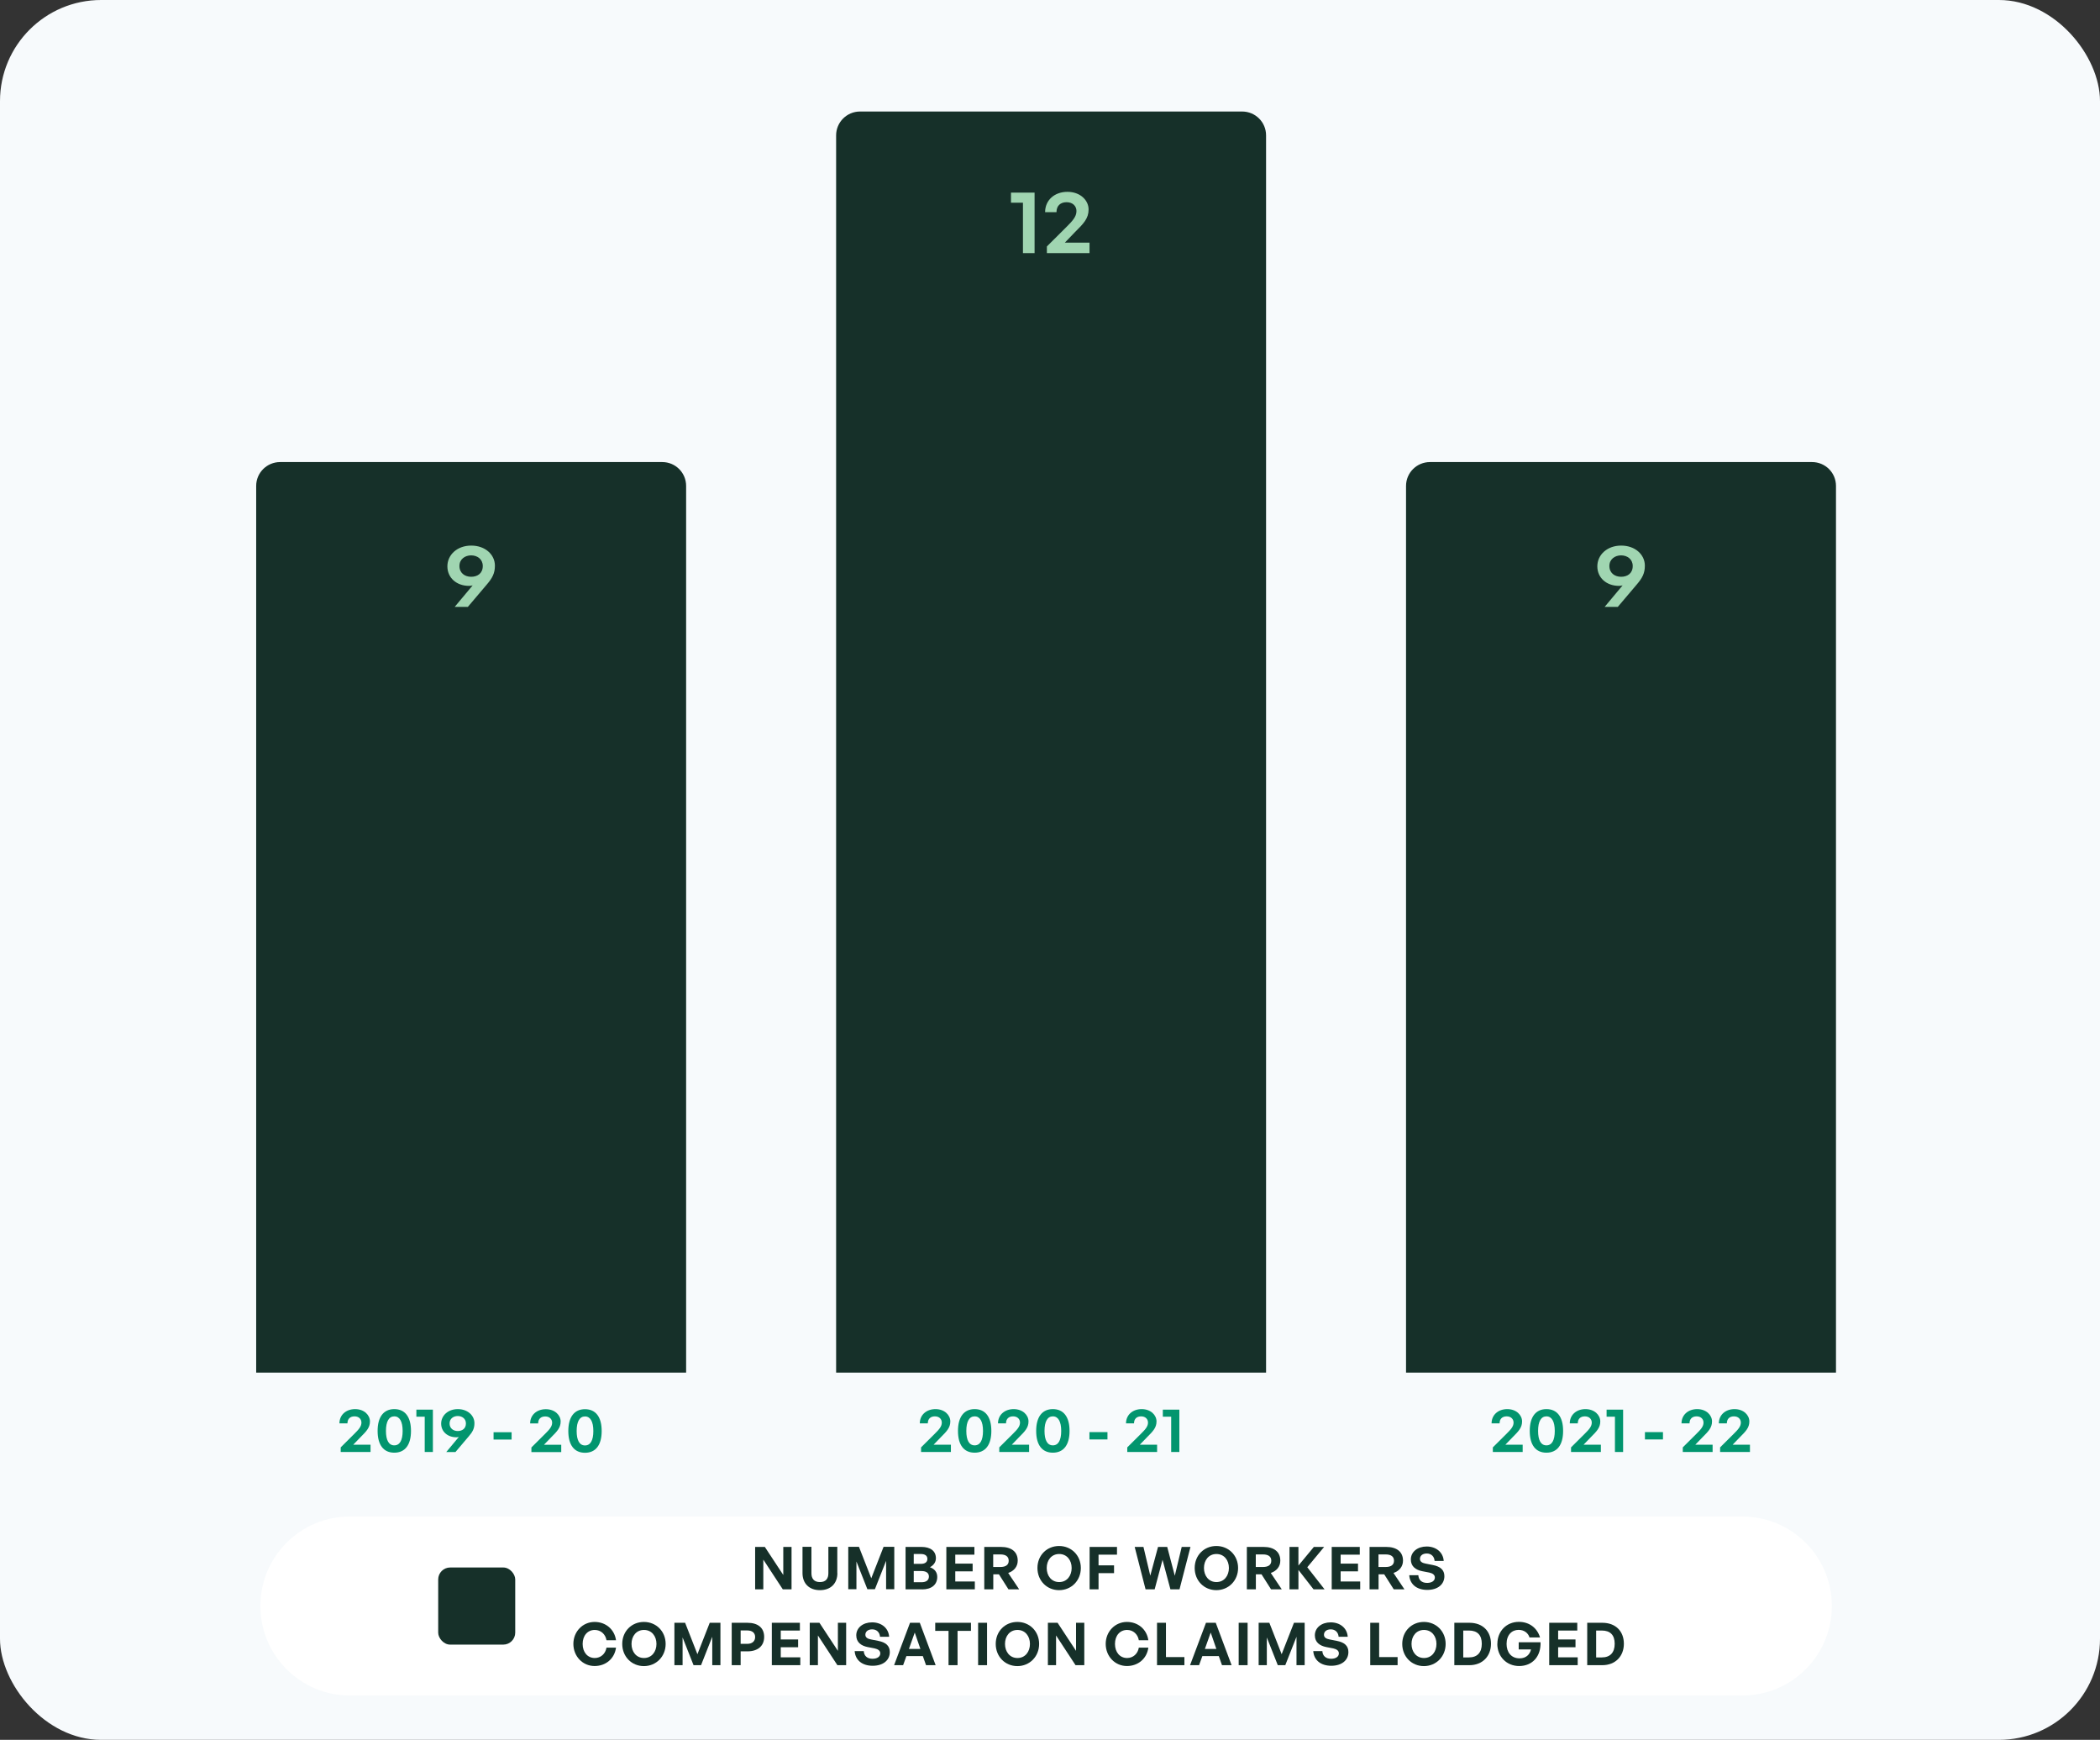 <?xml version="1.0" encoding="UTF-8"?><svg id="Layer_2" xmlns="http://www.w3.org/2000/svg" xmlns:xlink="http://www.w3.org/1999/xlink" viewBox="0 0 249.2 206.42"><rect x="0" y="0" width="249.2" height="206.42" fill="#333333" stroke="none"/><defs><style>.cls-1{fill:#fff;}.cls-2{fill:#02956e;}.cls-3{clip-path:url(#clippath-2);}.cls-4{fill:#a0d5b1;}.cls-5{clip-path:url(#clippath-1);}.cls-6{fill:#163029;}.cls-7{fill:#f7fafc;}.cls-8{clip-path:url(#clippath);}.cls-9{fill:none;}</style><clipPath id="clippath"><rect class="cls-9" width="249.2" height="206.42"/></clipPath><clipPath id="clippath-1"><rect class="cls-9" width="249.2" height="206.42"/></clipPath><clipPath id="clippath-2"><rect class="cls-9" width="249.2" height="206.42"/></clipPath></defs><g id="Layer_1-2"><g><g class="cls-8"><rect class="cls-7" y="0" width="249.2" height="206.42" rx="12" ry="12"/><path class="cls-6" d="M102.06,13.23c-1.57,0-2.84,1.27-2.84,2.83V162.85h51.02V16.06c0-1.57-1.27-2.83-2.84-2.83h-45.35Z"/><path class="cls-6" d="M33.24,54.82c-1.57,0-2.84,1.27-2.84,2.83v105.2h51.02V57.65c0-1.57-1.27-2.83-2.83-2.83H33.24Z"/><path class="cls-6" d="M169.69,54.82c-1.57,0-2.84,1.27-2.84,2.83v105.2h51.02V57.65c0-1.57-1.27-2.83-2.84-2.83h-45.35Z"/></g><path class="cls-4" d="M121.39,30.03v-5.98h-1.42v-1.2h2.8v7.18h-1.38Zm7.9,0h-5.06v-.79l2.28-2.27c.73-.73,1.23-1.24,1.23-1.93,0-.58-.43-1.05-1.17-1.05s-1.2,.43-1.2,1.18h-1.35c0-1.43,1.12-2.41,2.65-2.41s2.51,1.01,2.51,2.09-.61,1.69-1.61,2.68l-1.21,1.26h2.93v1.24Z"/><path class="cls-4" d="M58.73,67.11c0,.88-.28,1.45-.98,2.26l-2.23,2.63h-1.56l2.13-2.55c-.14,.04-.28,.06-.42,.06-1.5,0-2.58-.96-2.58-2.32s1.16-2.46,2.83-2.46,2.81,1.08,2.81,2.38Zm-4.21,.04c0,.83,.63,1.28,1.39,1.28s1.38-.41,1.38-1.28c0-.8-.64-1.26-1.38-1.26s-1.39,.46-1.39,1.26Z"/><path class="cls-2" d="M43.97,172.27h-3.54v-.55l1.6-1.59c.51-.51,.86-.87,.86-1.35,0-.41-.3-.74-.82-.74s-.84,.3-.84,.83h-.95c0-1,.78-1.69,1.86-1.69s1.76,.71,1.76,1.46-.43,1.18-1.13,1.88l-.85,.88h2.05v.87Zm4.8-2.5c0,1.65-.7,2.58-1.98,2.58s-1.98-.92-1.98-2.58,.71-2.59,1.98-2.59,1.98,.92,1.98,2.59Zm-2.97,0c0,1.11,.34,1.71,.99,1.71s.99-.6,.99-1.71-.35-1.73-.99-1.73-.99,.61-.99,1.73Zm4.6,2.5v-4.19h-.99v-.84h1.96v5.03h-.97Zm5.9-3.42c0,.62-.2,1.02-.69,1.58l-1.56,1.84h-1.09l1.49-1.79c-.1,.03-.2,.04-.29,.04-1.05,0-1.81-.67-1.81-1.62s.81-1.72,1.98-1.72,1.97,.76,1.97,1.67Zm-2.95,.03c0,.58,.44,.9,.97,.9s.97-.29,.97-.9c0-.56-.45-.88-.97-.88s-.97,.32-.97,.88Zm5.22,1.91v-.87h2.14v.87h-2.14Zm8.03,1.49h-3.54v-.55l1.6-1.59c.51-.51,.86-.87,.86-1.35,0-.41-.3-.74-.82-.74s-.84,.3-.84,.83h-.95c0-1,.78-1.69,1.86-1.69s1.76,.71,1.76,1.46-.43,1.18-1.13,1.88l-.85,.88h2.05v.87Zm4.8-2.5c0,1.65-.7,2.58-1.98,2.58s-1.98-.92-1.98-2.58,.71-2.59,1.98-2.59,1.98,.92,1.98,2.59Zm-2.97,0c0,1.11,.34,1.71,.99,1.71s.99-.6,.99-1.71-.35-1.73-.99-1.73-.99,.61-.99,1.73Z"/><path class="cls-2" d="M112.84,172.27h-3.54v-.55l1.6-1.59c.51-.51,.86-.87,.86-1.35,0-.41-.3-.74-.82-.74s-.84,.3-.84,.83h-.95c0-1,.78-1.69,1.86-1.69s1.76,.71,1.76,1.46-.43,1.18-1.13,1.88l-.85,.88h2.05v.87Zm4.8-2.5c0,1.65-.7,2.58-1.98,2.58s-1.98-.92-1.98-2.58,.71-2.59,1.98-2.59,1.98,.92,1.98,2.59Zm-2.97,0c0,1.11,.34,1.71,.99,1.71s.99-.6,.99-1.71-.35-1.73-.99-1.73-.99,.61-.99,1.73Zm7.45,2.5h-3.54v-.55l1.6-1.59c.51-.51,.86-.87,.86-1.35,0-.41-.3-.74-.82-.74s-.84,.3-.84,.83h-.95c0-1,.78-1.69,1.86-1.69s1.76,.71,1.76,1.46-.43,1.18-1.13,1.88l-.85,.88h2.05v.87Zm4.8-2.5c0,1.65-.7,2.58-1.98,2.58s-1.98-.92-1.98-2.58,.71-2.59,1.98-2.59,1.98,.92,1.98,2.59Zm-2.97,0c0,1.11,.34,1.71,.99,1.71s.99-.6,.99-1.71-.35-1.73-.99-1.73-.99,.61-.99,1.73Zm5.33,1.01v-.87h2.14v.87h-2.14Zm8.03,1.49h-3.54v-.55l1.6-1.59c.51-.51,.86-.87,.86-1.35,0-.41-.3-.74-.82-.74s-.84,.3-.84,.83h-.95c0-1,.78-1.69,1.86-1.69s1.76,.71,1.76,1.46-.43,1.18-1.13,1.88l-.85,.88h2.05v.87Zm1.67,0v-4.19h-.99v-.84h1.96v5.03h-.97Z"/><path class="cls-2" d="M180.69,172.27h-3.54v-.55l1.6-1.59c.51-.51,.86-.87,.86-1.35,0-.41-.3-.74-.82-.74s-.84,.3-.84,.83h-.95c0-1,.78-1.69,1.86-1.69s1.76,.71,1.76,1.46-.43,1.18-1.13,1.88l-.85,.88h2.05v.87Zm4.8-2.5c0,1.65-.7,2.58-1.98,2.58s-1.98-.92-1.98-2.58,.71-2.59,1.98-2.59,1.98,.92,1.98,2.59Zm-2.97,0c0,1.11,.34,1.71,.99,1.71s.99-.6,.99-1.71-.35-1.73-.99-1.73-.99,.61-.99,1.73Zm7.45,2.5h-3.54v-.55l1.6-1.59c.51-.51,.86-.87,.86-1.35,0-.41-.3-.74-.82-.74s-.84,.3-.84,.83h-.95c0-1,.78-1.69,1.86-1.69s1.76,.71,1.76,1.46-.43,1.18-1.13,1.88l-.85,.88h2.05v.87Zm1.67,0v-4.19h-.99v-.84h1.96v5.03h-.97Zm3.56-1.49v-.87h2.14v.87h-2.14Zm8.03,1.49h-3.54v-.55l1.6-1.59c.51-.51,.86-.87,.86-1.35,0-.41-.3-.74-.82-.74s-.84,.3-.84,.83h-.95c0-1,.78-1.69,1.86-1.69s1.76,.71,1.76,1.46-.43,1.18-1.13,1.88l-.85,.88h2.05v.87Zm4.43,0h-3.54v-.55l1.6-1.59c.51-.51,.86-.87,.86-1.35,0-.41-.3-.74-.82-.74s-.84,.3-.84,.83h-.95c0-1,.78-1.69,1.86-1.69s1.76,.71,1.76,1.46-.43,1.18-1.13,1.88l-.85,.88h2.05v.87Z"/><path class="cls-4" d="M195.19,67.11c0,.88-.28,1.45-.98,2.26l-2.23,2.63h-1.56l2.13-2.55c-.14,.04-.28,.06-.42,.06-1.5,0-2.58-.96-2.58-2.32s1.16-2.46,2.83-2.46,2.81,1.08,2.81,2.38Zm-4.21,.04c0,.83,.63,1.28,1.39,1.28s1.38-.41,1.38-1.28c0-.8-.64-1.26-1.38-1.26s-1.39,.46-1.39,1.26Z"/><g class="cls-5"><path class="cls-1" d="M41.52,179.92c-5.87,0-10.62,4.76-10.62,10.62s4.76,10.62,10.62,10.62H206.76c5.87,0,10.62-4.76,10.62-10.62s-4.76-10.62-10.62-10.62H41.52Z"/></g><g><path class="cls-6" d="M90.58,185.05v3.51h-.97v-5.03h1.15l2.19,3.33v-3.33h.98v5.03h-1.04l-2.3-3.51Z"/><path class="cls-6" d="M99.37,186.64c0,1.19-.76,2.02-2.07,2.02s-2.07-.83-2.07-2.02v-3.12h1.06v3.14c0,.62,.3,1.04,1.01,1.04s1-.42,1-1.04v-3.14h1.06v3.12Z"/><path class="cls-6" d="M101.63,185.21v3.34h-.97v-5.03h1.27l1.46,3.73,1.46-3.73h1.27v5.03h-.97v-3.37l-1.33,3.37h-.89l-1.32-3.34Z"/><path class="cls-6" d="M109.43,188.56h-1.97v-5.03h1.89c1.06,0,1.71,.48,1.71,1.34,0,.46-.26,.83-.71,1.07,.56,.2,.87,.59,.87,1.15,0,.93-.69,1.48-1.79,1.48Zm-1-4.19v1.17h.84c.52,0,.78-.22,.78-.59s-.27-.58-.78-.58h-.84Zm0,2.02v1.33h.92c.57,0,.88-.25,.88-.68,0-.4-.3-.65-.88-.65h-.92Z"/><path class="cls-6" d="M115.68,188.56h-3.38v-5.03h3.33v.92h-2.27v1.06h2.06v.92h-2.06v1.2h2.32v.92Z"/><path class="cls-6" d="M116.8,188.56v-5.03h1.97c1.27,0,2,.59,2,1.63,0,.68-.42,1.22-1.13,1.46l1.3,1.94h-1.27l-1.13-1.78h-.67v1.78h-1.06Zm1.06-2.65h.85c.64,0,.99-.25,.99-.74s-.34-.75-.99-.75h-.85v1.49Z"/><path class="cls-6" d="M123.11,186.03c0-1.51,1.12-2.61,2.57-2.61s2.58,1.11,2.58,2.61-1.13,2.63-2.58,2.63-2.57-1.12-2.57-2.63Zm4.06,0c0-.92-.56-1.66-1.48-1.66s-1.48,.74-1.48,1.66,.56,1.67,1.48,1.67,1.48-.75,1.48-1.67Z"/><path class="cls-6" d="M129.3,188.56v-5.03h3.25v.92h-2.19v1.27h1.84v.92h-1.84v1.92h-1.06Z"/><path class="cls-6" d="M137.96,185.04l-.94,3.52h-1.08l-1.29-5.03h1.04l.81,3.41,.92-3.41h1.09l.9,3.42,.82-3.42h1.04l-1.3,5.03h-1.08l-.94-3.52Z"/><path class="cls-6" d="M141.77,186.03c0-1.51,1.12-2.61,2.57-2.61s2.58,1.11,2.58,2.61-1.13,2.63-2.58,2.63-2.57-1.12-2.57-2.63Zm4.06,0c0-.92-.56-1.66-1.48-1.66s-1.48,.74-1.48,1.66,.56,1.67,1.48,1.67,1.48-.75,1.48-1.67Z"/><path class="cls-6" d="M147.96,188.56v-5.03h1.97c1.27,0,2,.59,2,1.63,0,.68-.42,1.22-1.13,1.46l1.3,1.94h-1.27l-1.13-1.78h-.67v1.78h-1.06Zm1.06-2.65h.85c.64,0,.99-.25,.99-.74s-.34-.75-.99-.75h-.85v1.49Z"/><path class="cls-6" d="M153.02,188.56v-5.03h1.06v2.21l1.83-2.21h1.22l-2,2.41,2.05,2.62h-1.31l-1.79-2.3v2.3h-1.06Z"/><path class="cls-6" d="M161.41,188.56h-3.38v-5.03h3.33v.92h-2.27v1.06h2.06v.92h-2.06v1.2h2.32v.92Z"/><path class="cls-6" d="M162.52,188.56v-5.03h1.97c1.27,0,2,.59,2,1.63,0,.68-.42,1.22-1.13,1.46l1.3,1.94h-1.27l-1.13-1.78h-.67v1.78h-1.06Zm1.06-2.65h.85c.64,0,.99-.25,.99-.74s-.34-.75-.99-.75h-.85v1.49Z"/><path class="cls-6" d="M169.37,188.63c-1.27,0-2.06-.68-2.14-1.74h1.08c.03,.55,.39,.91,1.04,.91,.54,0,.92-.24,.92-.64,0-.31-.25-.5-.67-.59l-.83-.16c-.76-.15-1.35-.56-1.35-1.39,0-.9,.79-1.54,1.88-1.54s1.95,.66,2.02,1.71h-1.08c-.04-.53-.4-.88-.93-.88s-.81,.29-.81,.64,.31,.49,.68,.56l.86,.17c.88,.17,1.36,.58,1.36,1.32,0,.96-.77,1.63-2.03,1.63Z"/></g><g><path class="cls-6" d="M68.04,195.04c0-1.47,1.11-2.61,2.52-2.61,1.32,0,2.36,.88,2.54,2.17h-1.13c-.12-.72-.68-1.22-1.39-1.22-.86,0-1.44,.68-1.44,1.66s.58,1.67,1.44,1.67c.71,0,1.27-.5,1.39-1.23h1.13c-.17,1.3-1.21,2.18-2.54,2.18-1.42,0-2.52-1.15-2.52-2.63Z"/><path class="cls-6" d="M73.84,195.04c0-1.51,1.12-2.61,2.57-2.61s2.58,1.11,2.58,2.61-1.13,2.63-2.58,2.63-2.57-1.12-2.57-2.63Zm4.06,0c0-.92-.56-1.66-1.48-1.66s-1.48,.74-1.48,1.66,.56,1.67,1.48,1.67,1.48-.75,1.48-1.67Z"/><path class="cls-6" d="M81,194.22v3.34h-.97v-5.03h1.27l1.46,3.73,1.46-3.73h1.27v5.03h-.97v-3.37l-1.33,3.37h-.89l-1.32-3.34Z"/><path class="cls-6" d="M87.89,195.92v1.64h-1.06v-5.03h1.86c1.23,0,1.99,.58,1.99,1.67s-.76,1.72-1.99,1.72h-.79Zm0-2.49v1.6h.78c.6,0,.94-.32,.94-.81s-.34-.78-.94-.78h-.78Z"/><path class="cls-6" d="M94.97,197.56h-3.38v-5.03h3.33v.92h-2.27v1.06h2.06v.92h-2.06v1.2h2.32v.92Z"/><path class="cls-6" d="M97.06,194.05v3.51h-.97v-5.03h1.15l2.19,3.33v-3.33h.98v5.03h-1.04l-2.3-3.51Z"/><path class="cls-6" d="M103.56,197.63c-1.27,0-2.06-.68-2.14-1.74h1.08c.03,.55,.39,.91,1.04,.91,.54,0,.92-.24,.92-.64,0-.31-.25-.5-.67-.59l-.83-.16c-.76-.15-1.35-.56-1.35-1.39,0-.9,.79-1.54,1.88-1.54s1.95,.66,2.02,1.71h-1.08c-.04-.53-.4-.88-.93-.88s-.81,.29-.81,.64,.31,.49,.68,.56l.86,.17c.88,.17,1.36,.58,1.36,1.32,0,.96-.77,1.63-2.03,1.63Z"/><path class="cls-6" d="M109.51,196.48h-1.95l-.39,1.08h-1.07l1.89-5.03h1.16l1.88,5.03h-1.14l-.38-1.08Zm-1.65-.85h1.36l-.67-1.94-.69,1.94Z"/><path class="cls-6" d="M112.56,197.56v-4.07h-1.58v-.96h4.24v.96h-1.59v4.07h-1.06Z"/><path class="cls-6" d="M116.07,197.56v-5.03h1.06v5.03h-1.06Z"/><path class="cls-6" d="M118.16,195.04c0-1.51,1.12-2.61,2.57-2.61s2.58,1.11,2.58,2.61-1.13,2.63-2.58,2.63-2.57-1.12-2.57-2.63Zm4.06,0c0-.92-.56-1.66-1.48-1.66s-1.48,.74-1.48,1.66,.56,1.67,1.48,1.67,1.48-.75,1.48-1.67Z"/><path class="cls-6" d="M125.32,194.05v3.51h-.97v-5.03h1.15l2.19,3.33v-3.33h.98v5.03h-1.04l-2.3-3.51Z"/><path class="cls-6" d="M131.21,195.04c0-1.47,1.11-2.61,2.52-2.61,1.32,0,2.36,.88,2.54,2.17h-1.13c-.12-.72-.68-1.22-1.39-1.22-.86,0-1.44,.68-1.44,1.66s.58,1.67,1.44,1.67c.71,0,1.27-.5,1.39-1.23h1.13c-.17,1.3-1.21,2.18-2.54,2.18-1.42,0-2.52-1.15-2.52-2.63Z"/><path class="cls-6" d="M137.3,197.56v-5.03h1.06v4.07h2.19v.96h-3.25Z"/><path class="cls-6" d="M144.63,196.48h-1.95l-.39,1.08h-1.07l1.89-5.03h1.16l1.88,5.03h-1.14l-.38-1.08Zm-1.65-.85h1.36l-.67-1.94-.69,1.94Z"/><path class="cls-6" d="M146.99,197.56v-5.03h1.06v5.03h-1.06Z"/><path class="cls-6" d="M150.33,194.22v3.34h-.97v-5.03h1.27l1.46,3.73,1.46-3.73h1.27v5.03h-.97v-3.37l-1.33,3.37h-.89l-1.32-3.34Z"/><path class="cls-6" d="M157.98,197.63c-1.27,0-2.06-.68-2.14-1.74h1.08c.03,.55,.39,.91,1.04,.91,.54,0,.92-.24,.92-.64,0-.31-.25-.5-.67-.59l-.83-.16c-.76-.15-1.35-.56-1.35-1.39,0-.9,.79-1.54,1.88-1.54s1.95,.66,2.02,1.71h-1.08c-.04-.53-.4-.88-.93-.88s-.81,.29-.81,.64,.31,.49,.68,.56l.86,.17c.88,.17,1.36,.58,1.36,1.32,0,.96-.77,1.63-2.03,1.63Z"/><path class="cls-6" d="M162.6,197.56v-5.03h1.06v4.07h2.19v.96h-3.25Z"/><path class="cls-6" d="M166.4,195.04c0-1.51,1.12-2.61,2.57-2.61s2.58,1.11,2.58,2.61-1.13,2.63-2.58,2.63-2.57-1.12-2.57-2.63Zm4.06,0c0-.92-.56-1.66-1.48-1.66s-1.48,.74-1.48,1.66,.56,1.67,1.48,1.67,1.48-.75,1.48-1.67Z"/><path class="cls-6" d="M172.58,197.56v-5.03h1.79c1.6,0,2.56,1.02,2.56,2.49s-1,2.54-2.56,2.54h-1.79Zm1.06-.92h.67c1,0,1.53-.58,1.53-1.62s-.53-1.57-1.53-1.57h-.67v3.19Z"/><path class="cls-6" d="M177.69,195.02c0-1.49,1.08-2.6,2.55-2.6,1.27,0,2.19,.76,2.51,1.85h-1.25c-.15-.51-.62-.9-1.29-.9-.81,0-1.43,.6-1.43,1.67,0,.97,.54,1.71,1.55,1.71,.74,0,1.21-.44,1.35-1.06h-1.46v-.85h2.59c.06,1.64-.93,2.82-2.54,2.82-1.46,0-2.59-1.09-2.59-2.64Z"/><path class="cls-6" d="M187.22,197.56h-3.38v-5.03h3.33v.92h-2.27v1.06h2.06v.92h-2.06v1.2h2.32v.92Z"/><path class="cls-6" d="M188.35,197.56v-5.03h1.79c1.6,0,2.56,1.02,2.56,2.49s-1,2.54-2.56,2.54h-1.79Zm1.06-.92h.67c1,0,1.53-.58,1.53-1.62s-.53-1.57-1.53-1.57h-.67v3.19Z"/></g><g class="cls-3"><rect class="cls-6" x="52" y="185.97" width="9.14" height="9.15" rx="1.42" ry="1.42"/></g></g></g></svg>